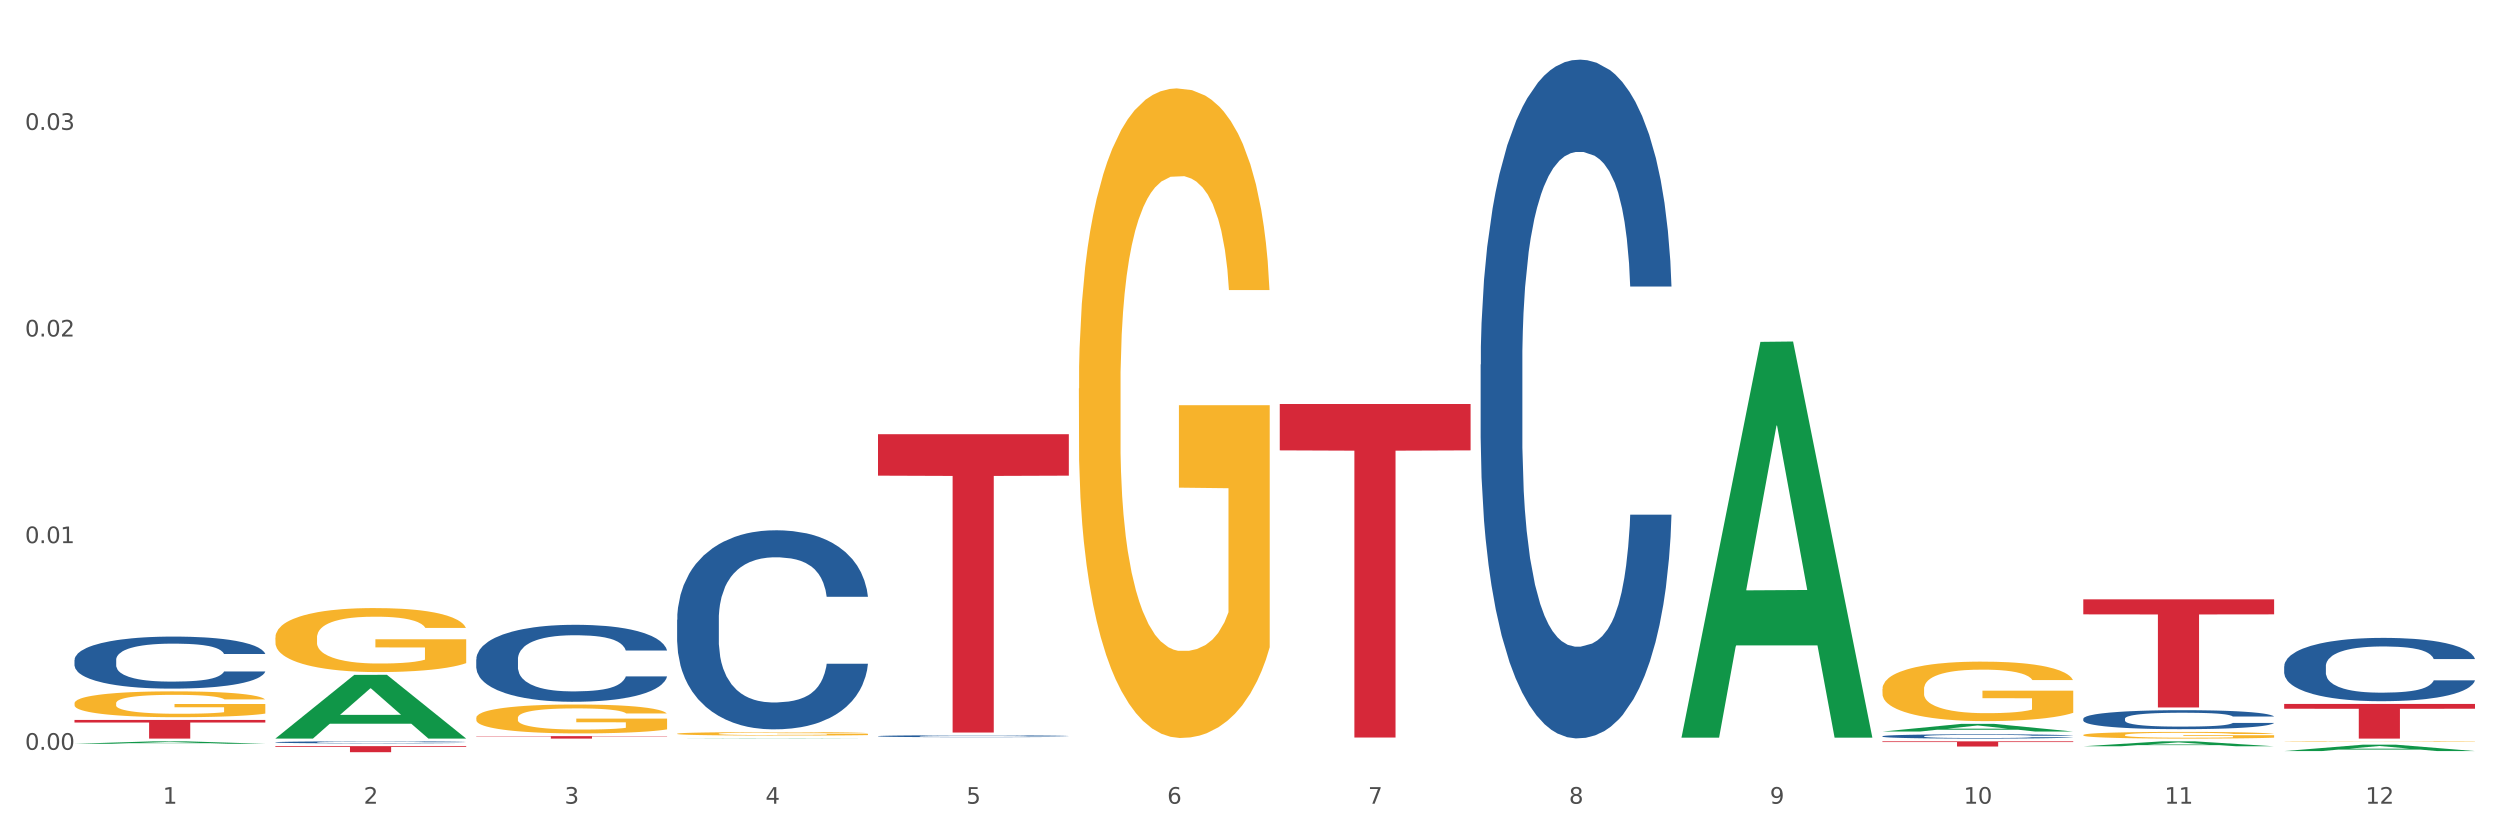 <?xml version="1.0" encoding="utf-8" standalone="no"?>
<!DOCTYPE svg PUBLIC "-//W3C//DTD SVG 1.1//EN"
  "http://www.w3.org/Graphics/SVG/1.1/DTD/svg11.dtd">
<svg xmlns:xlink="http://www.w3.org/1999/xlink" width="1080pt" height="360pt" viewBox="0 0 1080 360" xmlns="http://www.w3.org/2000/svg" version="1.1">
 <rect x="0" y="0" width="1080" height="360" fill="#333333" stroke="none"/>
 <defs>
  <style type="text/css">*{stroke-linejoin: round; stroke-linecap: butt}</style>
 </defs>
 <g id="figure_1">
  <g id="patch_1">
   <path d="M 0 360 
L 1080 360 
L 1080 0 
L 0 0 
z
" style="fill: #ffffff; stroke: #ffffff; stroke-linejoin: miter"/>
  </g>
  <g id="axes_1">
   <g id="matplotlib.axis_1">
    <g id="xtick_1">
     <g id="text_1">
      <!-- 1 -->
      <g style="fill: #4d4d4d" transform="translate(70.342 347.204) scale(0.096 -0.096)">
       <defs>
        <path id="DejaVuSans-31" d="M 794 531 
L 1825 531 
L 1825 4091 
L 703 3866 
L 703 4441 
L 1819 4666 
L 2450 4666 
L 2450 531 
L 3481 531 
L 3481 0 
L 794 0 
L 794 531 
z
" transform="scale(0.016)"/>
       </defs>
       <use xlink:href="#DejaVuSans-31"/>
      </g>
     </g>
    </g>
    <g id="xtick_2">
     <g id="text_2">
      <!-- 2 -->
      <g style="fill: #4d4d4d" transform="translate(157.122 347.204) scale(0.096 -0.096)">
       <defs>
        <path id="DejaVuSans-32" d="M 1228 531 
L 3431 531 
L 3431 0 
L 469 0 
L 469 531 
Q 828 903 1448 1529 
Q 2069 2156 2228 2338 
Q 2531 2678 2651 2914 
Q 2772 3150 2772 3378 
Q 2772 3750 2511 3984 
Q 2250 4219 1831 4219 
Q 1534 4219 1204 4116 
Q 875 4013 500 3803 
L 500 4441 
Q 881 4594 1212 4672 
Q 1544 4750 1819 4750 
Q 2544 4750 2975 4387 
Q 3406 4025 3406 3419 
Q 3406 3131 3298 2873 
Q 3191 2616 2906 2266 
Q 2828 2175 2409 1742 
Q 1991 1309 1228 531 
z
" transform="scale(0.016)"/>
       </defs>
       <use xlink:href="#DejaVuSans-32"/>
      </g>
     </g>
    </g>
    <g id="xtick_3">
     <g id="text_3">
      <!-- 3 -->
      <g style="fill: #4d4d4d" transform="translate(243.902 347.204) scale(0.096 -0.096)">
       <defs>
        <path id="DejaVuSans-33" d="M 2597 2516 
Q 3050 2419 3304 2112 
Q 3559 1806 3559 1356 
Q 3559 666 3084 287 
Q 2609 -91 1734 -91 
Q 1441 -91 1130 -33 
Q 819 25 488 141 
L 488 750 
Q 750 597 1062 519 
Q 1375 441 1716 441 
Q 2309 441 2620 675 
Q 2931 909 2931 1356 
Q 2931 1769 2642 2001 
Q 2353 2234 1838 2234 
L 1294 2234 
L 1294 2753 
L 1863 2753 
Q 2328 2753 2575 2939 
Q 2822 3125 2822 3475 
Q 2822 3834 2567 4026 
Q 2313 4219 1838 4219 
Q 1578 4219 1281 4162 
Q 984 4106 628 3988 
L 628 4550 
Q 988 4650 1302 4700 
Q 1616 4750 1894 4750 
Q 2613 4750 3031 4423 
Q 3450 4097 3450 3541 
Q 3450 3153 3228 2886 
Q 3006 2619 2597 2516 
z
" transform="scale(0.016)"/>
       </defs>
       <use xlink:href="#DejaVuSans-33"/>
      </g>
     </g>
    </g>
    <g id="xtick_4">
     <g id="text_4">
      <!-- 4 -->
      <g style="fill: #4d4d4d" transform="translate(330.683 347.204) scale(0.096 -0.096)">
       <defs>
        <path id="DejaVuSans-34" d="M 2419 4116 
L 825 1625 
L 2419 1625 
L 2419 4116 
z
M 2253 4666 
L 3047 4666 
L 3047 1625 
L 3713 1625 
L 3713 1100 
L 3047 1100 
L 3047 0 
L 2419 0 
L 2419 1100 
L 313 1100 
L 313 1709 
L 2253 4666 
z
" transform="scale(0.016)"/>
       </defs>
       <use xlink:href="#DejaVuSans-34"/>
      </g>
     </g>
    </g>
    <g id="xtick_5">
     <g id="text_5">
      <!-- 5 -->
      <g style="fill: #4d4d4d" transform="translate(417.463 347.204) scale(0.096 -0.096)">
       <defs>
        <path id="DejaVuSans-35" d="M 691 4666 
L 3169 4666 
L 3169 4134 
L 1269 4134 
L 1269 2991 
Q 1406 3038 1543 3061 
Q 1681 3084 1819 3084 
Q 2600 3084 3056 2656 
Q 3513 2228 3513 1497 
Q 3513 744 3044 326 
Q 2575 -91 1722 -91 
Q 1428 -91 1123 -41 
Q 819 9 494 109 
L 494 744 
Q 775 591 1075 516 
Q 1375 441 1709 441 
Q 2250 441 2565 725 
Q 2881 1009 2881 1497 
Q 2881 1984 2565 2268 
Q 2250 2553 1709 2553 
Q 1456 2553 1204 2497 
Q 953 2441 691 2322 
L 691 4666 
z
" transform="scale(0.016)"/>
       </defs>
       <use xlink:href="#DejaVuSans-35"/>
      </g>
     </g>
    </g>
    <g id="xtick_6">
     <g id="text_6">
      <!-- 6 -->
      <g style="fill: #4d4d4d" transform="translate(504.243 347.204) scale(0.096 -0.096)">
       <defs>
        <path id="DejaVuSans-36" d="M 2113 2584 
Q 1688 2584 1439 2293 
Q 1191 2003 1191 1497 
Q 1191 994 1439 701 
Q 1688 409 2113 409 
Q 2538 409 2786 701 
Q 3034 994 3034 1497 
Q 3034 2003 2786 2293 
Q 2538 2584 2113 2584 
z
M 3366 4563 
L 3366 3988 
Q 3128 4100 2886 4159 
Q 2644 4219 2406 4219 
Q 1781 4219 1451 3797 
Q 1122 3375 1075 2522 
Q 1259 2794 1537 2939 
Q 1816 3084 2150 3084 
Q 2853 3084 3261 2657 
Q 3669 2231 3669 1497 
Q 3669 778 3244 343 
Q 2819 -91 2113 -91 
Q 1303 -91 875 529 
Q 447 1150 447 2328 
Q 447 3434 972 4092 
Q 1497 4750 2381 4750 
Q 2619 4750 2861 4703 
Q 3103 4656 3366 4563 
z
" transform="scale(0.016)"/>
       </defs>
       <use xlink:href="#DejaVuSans-36"/>
      </g>
     </g>
    </g>
    <g id="xtick_7">
     <g id="text_7">
      <!-- 7 -->
      <g style="fill: #4d4d4d" transform="translate(591.024 347.204) scale(0.096 -0.096)">
       <defs>
        <path id="DejaVuSans-37" d="M 525 4666 
L 3525 4666 
L 3525 4397 
L 1831 0 
L 1172 0 
L 2766 4134 
L 525 4134 
L 525 4666 
z
" transform="scale(0.016)"/>
       </defs>
       <use xlink:href="#DejaVuSans-37"/>
      </g>
     </g>
    </g>
    <g id="xtick_8">
     <g id="text_8">
      <!-- 8 -->
      <g style="fill: #4d4d4d" transform="translate(677.804 347.204) scale(0.096 -0.096)">
       <defs>
        <path id="DejaVuSans-38" d="M 2034 2216 
Q 1584 2216 1326 1975 
Q 1069 1734 1069 1313 
Q 1069 891 1326 650 
Q 1584 409 2034 409 
Q 2484 409 2743 651 
Q 3003 894 3003 1313 
Q 3003 1734 2745 1975 
Q 2488 2216 2034 2216 
z
M 1403 2484 
Q 997 2584 770 2862 
Q 544 3141 544 3541 
Q 544 4100 942 4425 
Q 1341 4750 2034 4750 
Q 2731 4750 3128 4425 
Q 3525 4100 3525 3541 
Q 3525 3141 3298 2862 
Q 3072 2584 2669 2484 
Q 3125 2378 3379 2068 
Q 3634 1759 3634 1313 
Q 3634 634 3220 271 
Q 2806 -91 2034 -91 
Q 1263 -91 848 271 
Q 434 634 434 1313 
Q 434 1759 690 2068 
Q 947 2378 1403 2484 
z
M 1172 3481 
Q 1172 3119 1398 2916 
Q 1625 2713 2034 2713 
Q 2441 2713 2670 2916 
Q 2900 3119 2900 3481 
Q 2900 3844 2670 4047 
Q 2441 4250 2034 4250 
Q 1625 4250 1398 4047 
Q 1172 3844 1172 3481 
z
" transform="scale(0.016)"/>
       </defs>
       <use xlink:href="#DejaVuSans-38"/>
      </g>
     </g>
    </g>
    <g id="xtick_9">
     <g id="text_9">
      <!-- 9 -->
      <g style="fill: #4d4d4d" transform="translate(764.584 347.204) scale(0.096 -0.096)">
       <defs>
        <path id="DejaVuSans-39" d="M 703 97 
L 703 672 
Q 941 559 1184 500 
Q 1428 441 1663 441 
Q 2288 441 2617 861 
Q 2947 1281 2994 2138 
Q 2813 1869 2534 1725 
Q 2256 1581 1919 1581 
Q 1219 1581 811 2004 
Q 403 2428 403 3163 
Q 403 3881 828 4315 
Q 1253 4750 1959 4750 
Q 2769 4750 3195 4129 
Q 3622 3509 3622 2328 
Q 3622 1225 3098 567 
Q 2575 -91 1691 -91 
Q 1453 -91 1209 -44 
Q 966 3 703 97 
z
M 1959 2075 
Q 2384 2075 2632 2365 
Q 2881 2656 2881 3163 
Q 2881 3666 2632 3958 
Q 2384 4250 1959 4250 
Q 1534 4250 1286 3958 
Q 1038 3666 1038 3163 
Q 1038 2656 1286 2365 
Q 1534 2075 1959 2075 
z
" transform="scale(0.016)"/>
       </defs>
       <use xlink:href="#DejaVuSans-39"/>
      </g>
     </g>
    </g>
    <g id="xtick_10">
     <g id="text_10">
      <!-- 10 -->
      <g style="fill: #4d4d4d" transform="translate(848.311 347.204) scale(0.096 -0.096)">
       <defs>
        <path id="DejaVuSans-30" d="M 2034 4250 
Q 1547 4250 1301 3770 
Q 1056 3291 1056 2328 
Q 1056 1369 1301 889 
Q 1547 409 2034 409 
Q 2525 409 2770 889 
Q 3016 1369 3016 2328 
Q 3016 3291 2770 3770 
Q 2525 4250 2034 4250 
z
M 2034 4750 
Q 2819 4750 3233 4129 
Q 3647 3509 3647 2328 
Q 3647 1150 3233 529 
Q 2819 -91 2034 -91 
Q 1250 -91 836 529 
Q 422 1150 422 2328 
Q 422 3509 836 4129 
Q 1250 4750 2034 4750 
z
" transform="scale(0.016)"/>
       </defs>
       <use xlink:href="#DejaVuSans-31"/>
       <use xlink:href="#DejaVuSans-30" transform="translate(63.623 0)"/>
      </g>
     </g>
    </g>
    <g id="xtick_11">
     <g id="text_11">
      <!-- 11 -->
      <g style="fill: #4d4d4d" transform="translate(935.091 347.204) scale(0.096 -0.096)">
       <use xlink:href="#DejaVuSans-31"/>
       <use xlink:href="#DejaVuSans-31" transform="translate(63.623 0)"/>
      </g>
     </g>
    </g>
    <g id="xtick_12">
     <g id="text_12">
      <!-- 12 -->
      <g style="fill: #4d4d4d" transform="translate(1021.871 347.204) scale(0.096 -0.096)">
       <use xlink:href="#DejaVuSans-31"/>
       <use xlink:href="#DejaVuSans-32" transform="translate(63.623 0)"/>
      </g>
     </g>
    </g>
    <g id="xtick_13"/>
    <g id="xtick_14"/>
    <g id="xtick_15"/>
    <g id="xtick_16"/>
    <g id="xtick_17"/>
    <g id="xtick_18"/>
    <g id="xtick_19"/>
    <g id="xtick_20"/>
    <g id="xtick_21"/>
    <g id="xtick_22"/>
    <g id="xtick_23"/>
   </g>
   <g id="matplotlib.axis_2">
    <g id="ytick_1">
     <g id="text_13">
      <!-- 0.00 -->
      <g style="fill: #4d4d4d" transform="translate(10.8 323.903) scale(0.096 -0.096)">
       <defs>
        <path id="DejaVuSans-2e" d="M 684 794 
L 1344 794 
L 1344 0 
L 684 0 
L 684 794 
z
" transform="scale(0.016)"/>
       </defs>
       <use xlink:href="#DejaVuSans-30"/>
       <use xlink:href="#DejaVuSans-2e" transform="translate(63.623 0)"/>
       <use xlink:href="#DejaVuSans-30" transform="translate(95.41 0)"/>
       <use xlink:href="#DejaVuSans-30" transform="translate(159.033 0)"/>
      </g>
     </g>
    </g>
    <g id="ytick_2">
     <g id="text_14">
      <!-- 0.01 -->
      <g style="fill: #4d4d4d" transform="translate(10.8 234.638) scale(0.096 -0.096)">
       <use xlink:href="#DejaVuSans-30"/>
       <use xlink:href="#DejaVuSans-2e" transform="translate(63.623 0)"/>
       <use xlink:href="#DejaVuSans-30" transform="translate(95.41 0)"/>
       <use xlink:href="#DejaVuSans-31" transform="translate(159.033 0)"/>
      </g>
     </g>
    </g>
    <g id="ytick_3">
     <g id="text_15">
      <!-- 0.02 -->
      <g style="fill: #4d4d4d" transform="translate(10.8 145.374) scale(0.096 -0.096)">
       <use xlink:href="#DejaVuSans-30"/>
       <use xlink:href="#DejaVuSans-2e" transform="translate(63.623 0)"/>
       <use xlink:href="#DejaVuSans-30" transform="translate(95.41 0)"/>
       <use xlink:href="#DejaVuSans-32" transform="translate(159.033 0)"/>
      </g>
     </g>
    </g>
    <g id="ytick_4">
     <g id="text_16">
      <!-- 0.03 -->
      <g style="fill: #4d4d4d" transform="translate(10.8 56.109) scale(0.096 -0.096)">
       <use xlink:href="#DejaVuSans-30"/>
       <use xlink:href="#DejaVuSans-2e" transform="translate(63.623 0)"/>
       <use xlink:href="#DejaVuSans-30" transform="translate(95.41 0)"/>
       <use xlink:href="#DejaVuSans-33" transform="translate(159.033 0)"/>
      </g>
     </g>
    </g>
    <g id="ytick_5"/>
    <g id="ytick_6"/>
    <g id="ytick_7"/>
   </g>
   <g id="PolyCollection_1">
    <path d="M 32.175 321.313 
L 32.26 321.312 
L 66.256 320.256 
L 80.365 320.255 
L 114.616 321.315 
L 98.298 321.315 
L 90.904 321.068 
L 55.803 321.068 
L 55.548 321.072 
L 48.408 321.315 
L 32.175 321.315 
L 32.175 321.313 
L 60.222 320.921 
L 86.484 320.92 
L 73.481 320.481 
L 73.311 320.479 
L 73.141 320.482 
L 60.137 320.92 
L 60.222 320.921 
L 32.175 321.313 
z
" clip-path="url(#p448d745e08)" style="fill: #109648"/>
    <path d="M 899.978 258.912 
L 982.42 258.912 
L 982.42 265.403 
L 949.99 265.446 
L 949.99 305.615 
L 932.213 305.615 
L 932.213 265.446 
L 899.978 265.403 
L 899.978 258.956 
L 899.978 258.912 
z
" clip-path="url(#p448d745e08)" style="fill: #d62839"/>
    <path d="M 32.175 311.019 
L 114.616 311.019 
L 114.616 312.139 
L 82.187 312.146 
L 82.187 319.077 
L 64.409 319.077 
L 64.409 312.146 
L 32.175 312.139 
L 32.175 311.027 
L 32.175 311.019 
z
" clip-path="url(#p448d745e08)" style="fill: #d62839"/>
    <path d="M 813.198 320.255 
L 895.639 320.255 
L 895.639 320.57 
L 863.21 320.572 
L 863.21 322.517 
L 845.432 322.517 
L 845.432 320.572 
L 813.198 320.57 
L 813.198 320.258 
L 813.198 320.255 
z
" clip-path="url(#p448d745e08)" style="fill: #d62839"/>
    <path d="M 552.857 174.534 
L 635.298 174.534 
L 635.298 194.557 
L 602.869 194.692 
L 602.869 318.614 
L 585.091 318.614 
L 585.091 194.692 
L 552.857 194.557 
L 552.857 174.67 
L 552.857 174.534 
z
" clip-path="url(#p448d745e08)" style="fill: #d62839"/>
    <path d="M 379.296 187.575 
L 461.738 187.575 
L 461.738 205.484 
L 429.308 205.605 
L 429.308 316.445 
L 411.531 316.445 
L 411.531 205.605 
L 379.296 205.484 
L 379.296 187.696 
L 379.296 187.575 
z
" clip-path="url(#p448d745e08)" style="fill: #d62839"/>
    <path d="M 205.736 318.018 
L 288.177 318.018 
L 288.177 318.165 
L 255.747 318.166 
L 255.747 319.077 
L 237.97 319.077 
L 237.97 318.166 
L 205.736 318.165 
L 205.736 318.019 
L 205.736 318.018 
z
" clip-path="url(#p448d745e08)" style="fill: #d62839"/>
    <path d="M 118.955 322.32 
L 201.397 322.32 
L 201.397 322.686 
L 168.967 322.688 
L 168.967 324.95 
L 151.189 324.95 
L 151.189 322.688 
L 118.955 322.686 
L 118.955 322.323 
L 118.955 322.32 
z
" clip-path="url(#p448d745e08)" style="fill: #d62839"/>
    <path d="M 32.175 285.106 
L 32.272 285.085 
L 32.272 284.51 
L 32.565 283.73 
L 33.637 282.293 
L 35.001 281.204 
L 37.34 279.931 
L 38.607 279.397 
L 40.263 278.801 
L 43.674 277.836 
L 47.572 277.015 
L 50.3 276.563 
L 52.347 276.276 
L 56.927 275.762 
L 59.558 275.536 
L 62.287 275.351 
L 64.625 275.228 
L 68.523 275.085 
L 71.642 275.023 
L 75.247 275.002 
L 78.268 275.023 
L 82.263 275.105 
L 88.11 275.351 
L 90.352 275.495 
L 93.373 275.742 
L 96.491 276.07 
L 99.025 276.399 
L 101.948 276.871 
L 104.969 277.487 
L 107.892 278.268 
L 109.939 278.986 
L 111.595 279.746 
L 113.057 280.67 
L 114.129 281.677 
L 114.616 282.518 
L 96.783 282.518 
L 96.296 281.759 
L 95.322 280.937 
L 94.347 280.383 
L 93.275 279.931 
L 91.619 279.418 
L 90.157 279.089 
L 87.721 278.699 
L 85.479 278.452 
L 83.628 278.309 
L 81.386 278.185 
L 76.611 278.062 
L 73.201 278.062 
L 71.057 278.103 
L 68.426 278.206 
L 66.184 278.35 
L 63.553 278.596 
L 61.507 278.863 
L 59.461 279.212 
L 58.291 279.459 
L 56.537 279.91 
L 55.368 280.28 
L 53.809 280.917 
L 52.932 281.368 
L 51.372 282.539 
L 50.69 283.402 
L 50.398 283.997 
L 50.203 284.654 
L 50.203 287.858 
L 50.788 289.295 
L 51.275 289.911 
L 52.054 290.61 
L 53.516 291.513 
L 55.66 292.396 
L 57.901 293.033 
L 59.753 293.423 
L 61.507 293.71 
L 63.261 293.936 
L 65.405 294.142 
L 67.159 294.265 
L 69.79 294.388 
L 72.908 294.45 
L 75.345 294.45 
L 80.314 294.347 
L 82.556 294.244 
L 84.7 294.101 
L 87.038 293.875 
L 88.89 293.628 
L 89.962 293.444 
L 91.716 293.053 
L 93.08 292.643 
L 94.25 292.17 
L 95.029 291.76 
L 95.906 291.144 
L 96.588 290.445 
L 96.783 290.076 
L 114.616 290.076 
L 114.227 290.815 
L 113.544 291.534 
L 112.18 292.499 
L 111.108 293.053 
L 109.452 293.731 
L 107.697 294.306 
L 105.261 294.943 
L 103.02 295.415 
L 100.681 295.826 
L 98.148 296.195 
L 93.567 296.709 
L 91.911 296.852 
L 88.403 297.099 
L 85.674 297.243 
L 81.679 297.386 
L 77.586 297.469 
L 73.298 297.489 
L 69.498 297.448 
L 65.307 297.325 
L 62.676 297.202 
L 59.753 297.017 
L 56.342 296.729 
L 53.126 296.38 
L 50.105 295.969 
L 47.279 295.497 
L 44.648 294.963 
L 41.238 294.08 
L 38.704 293.218 
L 36.853 292.417 
L 35.586 291.739 
L 34.319 290.877 
L 33.637 290.281 
L 32.565 288.844 
L 32.175 287.509 
L 32.175 285.106 
z
" clip-path="url(#p448d745e08)" style="fill: #255c99"/>
    <path d="M 32.175 303.831 
L 32.272 303.82 
L 32.272 303.453 
L 32.467 303.137 
L 33.44 302.371 
L 34.9 301.739 
L 35.971 301.402 
L 37.042 301.126 
L 38.307 300.851 
L 39.864 300.565 
L 42.687 300.147 
L 44.439 299.932 
L 46.58 299.708 
L 50.474 299.381 
L 53.296 299.198 
L 56.216 299.045 
L 60.986 298.861 
L 64.1 298.779 
L 67.41 298.718 
L 71.4 298.677 
L 74.418 298.667 
L 81.036 298.698 
L 86.682 298.79 
L 89.407 298.861 
L 92.911 298.983 
L 94.76 299.065 
L 97.778 299.228 
L 100.892 299.443 
L 103.034 299.626 
L 106.246 299.973 
L 108.679 300.32 
L 110.918 300.749 
L 112.086 301.045 
L 112.962 301.32 
L 113.74 301.637 
L 114.519 302.137 
L 96.999 302.137 
L 96.318 301.779 
L 95.247 301.443 
L 93.69 301.116 
L 92.327 300.912 
L 89.991 300.657 
L 87.85 300.494 
L 85.611 300.371 
L 82.886 300.269 
L 80.744 300.218 
L 77.727 300.177 
L 71.79 300.188 
L 67.799 300.269 
L 65.074 300.371 
L 63.322 300.463 
L 61.764 300.565 
L 60.012 300.708 
L 57.968 300.922 
L 56.508 301.116 
L 55.048 301.361 
L 53.88 301.606 
L 52.81 301.892 
L 51.934 302.198 
L 51.252 302.514 
L 50.668 302.902 
L 50.182 303.545 
L 50.182 304.943 
L 50.376 305.259 
L 50.863 305.678 
L 51.447 305.994 
L 52.42 306.371 
L 53.296 306.627 
L 54.951 306.994 
L 56.8 307.3 
L 58.26 307.494 
L 59.72 307.657 
L 62.251 307.882 
L 65.074 308.065 
L 67.507 308.178 
L 70.816 308.28 
L 73.055 308.321 
L 75.002 308.341 
L 79.771 308.341 
L 83.178 308.31 
L 86.974 308.239 
L 89.894 308.147 
L 92.327 308.035 
L 95.052 307.851 
L 96.804 307.678 
L 96.804 305.545 
L 75.391 305.535 
L 75.391 304.116 
L 114.616 304.116 
L 114.616 308.28 
L 112.962 308.494 
L 111.112 308.688 
L 109.166 308.861 
L 106.246 309.076 
L 102.742 309.28 
L 99.627 309.423 
L 96.318 309.545 
L 92.424 309.657 
L 87.363 309.759 
L 84.248 309.8 
L 80.355 309.831 
L 75.78 309.841 
L 71.79 309.821 
L 67.896 309.77 
L 63.808 309.678 
L 59.818 309.545 
L 56.8 309.412 
L 53.783 309.249 
L 50.571 309.035 
L 48.04 308.831 
L 46.094 308.647 
L 43.952 308.412 
L 41.616 308.106 
L 39.864 307.831 
L 38.307 307.545 
L 36.652 307.178 
L 35.484 306.861 
L 34.316 306.463 
L 33.635 306.167 
L 32.856 305.708 
L 32.272 305.065 
L 32.175 303.831 
z
" clip-path="url(#p448d745e08)" style="fill: #f7b32b"/>
    <path d="M 118.955 320.654 
L 119.053 320.653 
L 119.053 320.63 
L 119.345 320.6 
L 120.417 320.543 
L 121.781 320.5 
L 124.12 320.45 
L 125.387 320.429 
L 127.044 320.405 
L 130.454 320.367 
L 134.352 320.335 
L 137.081 320.317 
L 139.127 320.306 
L 143.707 320.285 
L 146.338 320.277 
L 149.067 320.269 
L 151.406 320.264 
L 155.304 320.259 
L 158.422 320.256 
L 162.028 320.255 
L 165.048 320.256 
L 169.044 320.259 
L 174.891 320.269 
L 177.132 320.275 
L 180.153 320.285 
L 183.271 320.298 
L 185.805 320.311 
L 188.728 320.329 
L 191.749 320.353 
L 194.673 320.384 
L 196.719 320.413 
L 198.376 320.443 
L 199.837 320.479 
L 200.909 320.519 
L 201.397 320.552 
L 183.564 320.552 
L 183.076 320.522 
L 182.102 320.49 
L 181.127 320.468 
L 180.055 320.45 
L 178.399 320.43 
L 176.937 320.417 
L 174.501 320.401 
L 172.26 320.392 
L 170.408 320.386 
L 168.167 320.381 
L 163.392 320.376 
L 159.981 320.376 
L 157.837 320.378 
L 155.206 320.382 
L 152.965 320.387 
L 150.334 320.397 
L 148.287 320.408 
L 146.241 320.421 
L 145.071 320.431 
L 143.317 320.449 
L 142.148 320.464 
L 140.589 320.489 
L 139.712 320.507 
L 138.153 320.553 
L 137.471 320.587 
L 137.178 320.61 
L 136.983 320.636 
L 136.983 320.762 
L 137.568 320.819 
L 138.055 320.843 
L 138.835 320.871 
L 140.297 320.907 
L 142.44 320.941 
L 144.682 320.967 
L 146.533 320.982 
L 148.287 320.993 
L 150.041 321.002 
L 152.185 321.01 
L 153.939 321.015 
L 156.57 321.02 
L 159.689 321.022 
L 162.125 321.022 
L 167.095 321.018 
L 169.336 321.014 
L 171.48 321.009 
L 173.819 321 
L 175.67 320.99 
L 176.742 320.983 
L 178.496 320.967 
L 179.861 320.951 
L 181.03 320.933 
L 181.81 320.916 
L 182.687 320.892 
L 183.369 320.865 
L 183.564 320.85 
L 201.397 320.85 
L 201.007 320.879 
L 200.325 320.907 
L 198.96 320.946 
L 197.889 320.967 
L 196.232 320.994 
L 194.478 321.017 
L 192.042 321.042 
L 189.8 321.061 
L 187.462 321.077 
L 184.928 321.091 
L 180.348 321.112 
L 178.691 321.117 
L 175.183 321.127 
L 172.454 321.133 
L 168.459 321.138 
L 164.366 321.142 
L 160.079 321.142 
L 156.278 321.141 
L 152.088 321.136 
L 149.457 321.131 
L 146.533 321.124 
L 143.123 321.112 
L 139.907 321.099 
L 136.886 321.082 
L 134.06 321.064 
L 131.429 321.043 
L 128.018 321.008 
L 125.484 320.974 
L 123.633 320.942 
L 122.366 320.916 
L 121.099 320.882 
L 120.417 320.858 
L 119.345 320.801 
L 118.955 320.749 
L 118.955 320.654 
z
" clip-path="url(#p448d745e08)" style="fill: #255c99"/>
    <path d="M 205.736 284.854 
L 205.833 284.824 
L 205.833 283.973 
L 206.125 282.819 
L 207.197 280.693 
L 208.562 279.084 
L 210.9 277.201 
L 212.167 276.411 
L 213.824 275.53 
L 217.235 274.103 
L 221.133 272.888 
L 223.861 272.22 
L 225.907 271.794 
L 230.488 271.035 
L 233.119 270.701 
L 235.847 270.428 
L 238.186 270.246 
L 242.084 270.033 
L 245.202 269.942 
L 248.808 269.911 
L 251.829 269.942 
L 255.824 270.063 
L 261.671 270.428 
L 263.912 270.64 
L 266.933 271.005 
L 270.052 271.491 
L 272.585 271.977 
L 275.509 272.675 
L 278.53 273.586 
L 281.453 274.74 
L 283.499 275.803 
L 285.156 276.927 
L 286.618 278.294 
L 287.69 279.782 
L 288.177 281.027 
L 270.344 281.027 
L 269.857 279.904 
L 268.882 278.689 
L 267.908 277.869 
L 266.836 277.201 
L 265.179 276.441 
L 263.717 275.955 
L 261.281 275.378 
L 259.04 275.014 
L 257.188 274.801 
L 254.947 274.619 
L 250.172 274.437 
L 246.761 274.437 
L 244.618 274.497 
L 241.986 274.649 
L 239.745 274.862 
L 237.114 275.226 
L 235.068 275.621 
L 233.021 276.138 
L 231.852 276.502 
L 230.098 277.17 
L 228.928 277.717 
L 227.369 278.658 
L 226.492 279.327 
L 224.933 281.058 
L 224.251 282.333 
L 223.959 283.214 
L 223.764 284.186 
L 223.764 288.924 
L 224.348 291.05 
L 224.836 291.961 
L 225.615 292.994 
L 227.077 294.33 
L 229.221 295.636 
L 231.462 296.577 
L 233.314 297.155 
L 235.068 297.58 
L 236.822 297.914 
L 238.966 298.218 
L 240.72 298.4 
L 243.351 298.582 
L 246.469 298.673 
L 248.905 298.673 
L 253.875 298.521 
L 256.116 298.369 
L 258.26 298.157 
L 260.599 297.823 
L 262.451 297.458 
L 263.523 297.185 
L 265.277 296.608 
L 266.641 296 
L 267.81 295.302 
L 268.59 294.694 
L 269.467 293.783 
L 270.149 292.751 
L 270.344 292.204 
L 288.177 292.204 
L 287.787 293.297 
L 287.105 294.36 
L 285.741 295.788 
L 284.669 296.608 
L 283.012 297.61 
L 281.258 298.46 
L 278.822 299.402 
L 276.581 300.101 
L 274.242 300.708 
L 271.708 301.255 
L 267.128 302.014 
L 265.472 302.227 
L 261.963 302.591 
L 259.235 302.804 
L 255.239 303.016 
L 251.147 303.138 
L 246.859 303.168 
L 243.058 303.107 
L 238.868 302.925 
L 236.237 302.743 
L 233.314 302.47 
L 229.903 302.044 
L 226.687 301.528 
L 223.666 300.921 
L 220.84 300.222 
L 218.209 299.432 
L 214.798 298.126 
L 212.265 296.851 
L 210.413 295.666 
L 209.146 294.664 
L 207.88 293.388 
L 207.197 292.508 
L 206.125 290.382 
L 205.736 288.408 
L 205.736 284.854 
z
" clip-path="url(#p448d745e08)" style="fill: #255c99"/>
    <path d="M 986.759 287.856 
L 986.856 287.831 
L 986.856 287.131 
L 987.148 286.182 
L 988.22 284.433 
L 989.585 283.108 
L 991.923 281.559 
L 993.19 280.91 
L 994.847 280.185 
L 998.258 279.011 
L 1002.156 278.012 
L 1004.884 277.462 
L 1006.93 277.112 
L 1011.511 276.488 
L 1014.142 276.213 
L 1016.87 275.988 
L 1019.209 275.838 
L 1023.107 275.663 
L 1026.225 275.588 
L 1029.831 275.563 
L 1032.852 275.588 
L 1036.847 275.688 
L 1042.694 275.988 
L 1044.935 276.163 
L 1047.956 276.463 
L 1051.075 276.862 
L 1053.608 277.262 
L 1056.532 277.837 
L 1059.553 278.586 
L 1062.476 279.536 
L 1064.522 280.41 
L 1066.179 281.335 
L 1067.641 282.459 
L 1068.713 283.683 
L 1069.2 284.707 
L 1051.367 284.707 
L 1050.88 283.783 
L 1049.905 282.784 
L 1048.931 282.109 
L 1047.859 281.559 
L 1046.202 280.935 
L 1044.74 280.535 
L 1042.304 280.06 
L 1040.063 279.761 
L 1038.211 279.586 
L 1035.97 279.436 
L 1031.195 279.286 
L 1027.784 279.286 
L 1025.641 279.336 
L 1023.009 279.461 
L 1020.768 279.636 
L 1018.137 279.935 
L 1016.091 280.26 
L 1014.044 280.685 
L 1012.875 280.985 
L 1011.121 281.534 
L 1009.951 281.984 
L 1008.392 282.759 
L 1007.515 283.308 
L 1005.956 284.732 
L 1005.274 285.782 
L 1004.982 286.506 
L 1004.787 287.306 
L 1004.787 291.203 
L 1005.371 292.952 
L 1005.859 293.702 
L 1006.638 294.551 
L 1008.1 295.651 
L 1010.244 296.725 
L 1012.485 297.5 
L 1014.337 297.974 
L 1016.091 298.324 
L 1017.845 298.599 
L 1019.989 298.849 
L 1021.743 298.999 
L 1024.374 299.149 
L 1027.492 299.224 
L 1029.928 299.224 
L 1034.898 299.099 
L 1037.139 298.974 
L 1039.283 298.799 
L 1041.622 298.524 
L 1043.474 298.224 
L 1044.546 297.999 
L 1046.3 297.525 
L 1047.664 297.025 
L 1048.833 296.45 
L 1049.613 295.951 
L 1050.49 295.201 
L 1051.172 294.352 
L 1051.367 293.902 
L 1069.2 293.902 
L 1068.81 294.801 
L 1068.128 295.676 
L 1066.764 296.85 
L 1065.692 297.525 
L 1064.035 298.349 
L 1062.281 299.049 
L 1059.845 299.823 
L 1057.604 300.398 
L 1055.265 300.897 
L 1052.731 301.347 
L 1048.151 301.972 
L 1046.495 302.147 
L 1042.986 302.447 
L 1040.258 302.621 
L 1036.262 302.796 
L 1032.17 302.896 
L 1027.882 302.921 
L 1024.081 302.871 
L 1019.891 302.721 
L 1017.26 302.571 
L 1014.337 302.347 
L 1010.926 301.997 
L 1007.71 301.572 
L 1004.689 301.072 
L 1001.863 300.498 
L 999.232 299.848 
L 995.821 298.774 
L 993.288 297.724 
L 991.436 296.75 
L 990.169 295.926 
L 988.903 294.876 
L 988.22 294.152 
L 987.148 292.403 
L 986.759 290.779 
L 986.759 287.856 
z
" clip-path="url(#p448d745e08)" style="fill: #255c99"/>
    <path d="M 899.978 310.482 
L 900.076 310.474 
L 900.076 310.264 
L 900.368 309.979 
L 901.44 309.455 
L 902.804 309.057 
L 905.143 308.592 
L 906.41 308.397 
L 908.067 308.18 
L 911.477 307.828 
L 915.375 307.528 
L 918.104 307.363 
L 920.15 307.258 
L 924.73 307.07 
L 927.361 306.988 
L 930.09 306.92 
L 932.429 306.875 
L 936.327 306.823 
L 939.445 306.8 
L 943.051 306.793 
L 946.071 306.8 
L 950.067 306.83 
L 955.914 306.92 
L 958.155 306.973 
L 961.176 307.063 
L 964.294 307.183 
L 966.828 307.303 
L 969.751 307.475 
L 972.772 307.7 
L 975.696 307.985 
L 977.742 308.248 
L 979.399 308.525 
L 980.86 308.862 
L 981.932 309.23 
L 982.42 309.537 
L 964.587 309.537 
L 964.099 309.26 
L 963.125 308.96 
L 962.15 308.757 
L 961.078 308.592 
L 959.422 308.405 
L 957.96 308.285 
L 955.524 308.143 
L 953.283 308.053 
L 951.431 308 
L 949.19 307.955 
L 944.415 307.91 
L 941.004 307.91 
L 938.86 307.925 
L 936.229 307.963 
L 933.988 308.015 
L 931.357 308.105 
L 929.31 308.203 
L 927.264 308.33 
L 926.095 308.42 
L 924.34 308.585 
L 923.171 308.72 
L 921.612 308.952 
L 920.735 309.117 
L 919.176 309.545 
L 918.494 309.859 
L 918.201 310.077 
L 918.006 310.317 
L 918.006 311.486 
L 918.591 312.011 
L 919.078 312.236 
L 919.858 312.491 
L 921.32 312.821 
L 923.463 313.143 
L 925.705 313.376 
L 927.556 313.518 
L 929.31 313.623 
L 931.064 313.706 
L 933.208 313.781 
L 934.962 313.826 
L 937.593 313.871 
L 940.712 313.893 
L 943.148 313.893 
L 948.118 313.856 
L 950.359 313.818 
L 952.503 313.766 
L 954.842 313.683 
L 956.693 313.593 
L 957.765 313.526 
L 959.519 313.383 
L 960.884 313.233 
L 962.053 313.061 
L 962.833 312.911 
L 963.71 312.686 
L 964.392 312.431 
L 964.587 312.296 
L 982.42 312.296 
L 982.03 312.566 
L 981.348 312.828 
L 979.983 313.181 
L 978.912 313.383 
L 977.255 313.631 
L 975.501 313.841 
L 973.065 314.073 
L 970.823 314.245 
L 968.485 314.395 
L 965.951 314.53 
L 961.371 314.718 
L 959.714 314.77 
L 956.206 314.86 
L 953.477 314.913 
L 949.482 314.965 
L 945.389 314.995 
L 941.102 315.003 
L 937.301 314.988 
L 933.111 314.943 
L 930.48 314.898 
L 927.556 314.83 
L 924.146 314.725 
L 920.93 314.598 
L 917.909 314.448 
L 915.083 314.275 
L 912.452 314.081 
L 909.041 313.758 
L 906.507 313.443 
L 904.656 313.151 
L 903.389 312.903 
L 902.122 312.589 
L 901.44 312.371 
L 900.368 311.846 
L 899.978 311.359 
L 899.978 310.482 
z
" clip-path="url(#p448d745e08)" style="fill: #255c99"/>
    <path d="M 813.198 318.05 
L 813.295 318.048 
L 813.295 318.001 
L 813.588 317.936 
L 814.66 317.817 
L 816.024 317.726 
L 818.363 317.621 
L 819.63 317.576 
L 821.286 317.527 
L 824.697 317.447 
L 828.595 317.379 
L 831.323 317.341 
L 833.37 317.317 
L 837.95 317.275 
L 840.581 317.256 
L 843.31 317.241 
L 845.648 317.23 
L 849.546 317.218 
L 852.665 317.213 
L 856.27 317.212 
L 859.291 317.213 
L 863.286 317.22 
L 869.133 317.241 
L 871.375 317.253 
L 874.396 317.273 
L 877.514 317.3 
L 880.048 317.327 
L 882.971 317.367 
L 885.992 317.418 
L 888.915 317.483 
L 890.962 317.542 
L 892.618 317.605 
L 894.08 317.682 
L 895.152 317.765 
L 895.639 317.835 
L 877.806 317.835 
L 877.319 317.772 
L 876.345 317.704 
L 875.37 317.658 
L 874.298 317.621 
L 872.642 317.578 
L 871.18 317.551 
L 868.744 317.518 
L 866.502 317.498 
L 864.651 317.486 
L 862.409 317.476 
L 857.634 317.466 
L 854.224 317.466 
L 852.08 317.469 
L 849.449 317.477 
L 847.207 317.489 
L 844.576 317.51 
L 842.53 317.532 
L 840.484 317.561 
L 839.314 317.581 
L 837.56 317.619 
L 836.391 317.65 
L 834.832 317.702 
L 833.955 317.74 
L 832.395 317.837 
L 831.713 317.909 
L 831.421 317.958 
L 831.226 318.012 
L 831.226 318.278 
L 831.811 318.398 
L 832.298 318.449 
L 833.077 318.507 
L 834.539 318.582 
L 836.683 318.655 
L 838.924 318.708 
L 840.776 318.74 
L 842.53 318.764 
L 844.284 318.783 
L 846.428 318.8 
L 848.182 318.81 
L 850.813 318.82 
L 853.931 318.825 
L 856.368 318.825 
L 861.338 318.817 
L 863.579 318.808 
L 865.723 318.796 
L 868.061 318.778 
L 869.913 318.757 
L 870.985 318.742 
L 872.739 318.709 
L 874.103 318.675 
L 875.273 318.636 
L 876.052 318.602 
L 876.929 318.551 
L 877.611 318.493 
L 877.806 318.462 
L 895.639 318.462 
L 895.25 318.524 
L 894.567 318.583 
L 893.203 318.663 
L 892.131 318.709 
L 890.475 318.766 
L 888.72 318.813 
L 886.284 318.866 
L 884.043 318.905 
L 881.704 318.939 
L 879.171 318.97 
L 874.59 319.013 
L 872.934 319.025 
L 869.426 319.045 
L 866.697 319.057 
L 862.702 319.069 
L 858.609 319.076 
L 854.321 319.077 
L 850.521 319.074 
L 846.33 319.064 
L 843.699 319.054 
L 840.776 319.038 
L 837.365 319.014 
L 834.149 318.985 
L 831.129 318.951 
L 828.303 318.912 
L 825.671 318.868 
L 822.261 318.795 
L 819.727 318.723 
L 817.876 318.657 
L 816.609 318.6 
L 815.342 318.529 
L 814.66 318.479 
L 813.588 318.36 
L 813.198 318.249 
L 813.198 318.05 
z
" clip-path="url(#p448d745e08)" style="fill: #255c99"/>
    <path d="M 639.637 157.516 
L 639.735 157.248 
L 639.735 149.75 
L 640.027 139.573 
L 641.099 120.827 
L 642.463 106.634 
L 644.802 90.031 
L 646.069 83.068 
L 647.726 75.302 
L 651.136 62.716 
L 655.034 52.004 
L 657.763 46.112 
L 659.809 42.363 
L 664.389 35.668 
L 667.02 32.722 
L 669.749 30.312 
L 672.088 28.705 
L 675.986 26.831 
L 679.104 26.027 
L 682.71 25.759 
L 685.73 26.027 
L 689.726 27.098 
L 695.573 30.312 
L 697.814 32.187 
L 700.835 35.4 
L 703.953 39.685 
L 706.487 43.97 
L 709.41 50.129 
L 712.431 58.163 
L 715.355 68.339 
L 717.401 77.712 
L 719.058 87.621 
L 720.519 99.672 
L 721.591 112.794 
L 722.079 123.773 
L 704.246 123.773 
L 703.758 113.865 
L 702.784 103.153 
L 701.809 95.922 
L 700.737 90.031 
L 699.081 83.336 
L 697.619 79.051 
L 695.183 73.963 
L 692.942 70.749 
L 691.09 68.875 
L 688.849 67.268 
L 684.074 65.661 
L 680.663 65.661 
L 678.519 66.197 
L 675.888 67.536 
L 673.647 69.41 
L 671.016 72.624 
L 668.969 76.105 
L 666.923 80.658 
L 665.754 83.871 
L 663.999 89.763 
L 662.83 94.583 
L 661.271 102.885 
L 660.394 108.777 
L 658.835 124.041 
L 658.153 135.289 
L 657.86 143.055 
L 657.665 151.624 
L 657.665 193.401 
L 658.25 212.146 
L 658.737 220.18 
L 659.517 229.285 
L 660.979 241.068 
L 663.122 252.584 
L 665.364 260.885 
L 667.215 265.974 
L 668.969 269.723 
L 670.723 272.668 
L 672.867 275.346 
L 674.621 276.953 
L 677.252 278.56 
L 680.371 279.363 
L 682.807 279.363 
L 687.777 278.024 
L 690.018 276.685 
L 692.162 274.811 
L 694.501 271.865 
L 696.352 268.652 
L 697.424 266.241 
L 699.178 261.153 
L 700.543 255.797 
L 701.712 249.638 
L 702.492 244.282 
L 703.369 236.248 
L 704.051 227.143 
L 704.246 222.323 
L 722.079 222.323 
L 721.689 231.963 
L 721.007 241.336 
L 719.642 253.923 
L 718.571 261.153 
L 716.914 269.99 
L 715.16 277.489 
L 712.724 285.791 
L 710.482 291.95 
L 708.144 297.306 
L 705.61 302.126 
L 701.03 308.821 
L 699.373 310.696 
L 695.865 313.909 
L 693.136 315.784 
L 689.141 317.658 
L 685.048 318.73 
L 680.761 318.997 
L 676.96 318.462 
L 672.77 316.855 
L 670.139 315.248 
L 667.215 312.838 
L 663.805 309.089 
L 660.589 304.536 
L 657.568 299.18 
L 654.742 293.021 
L 652.111 286.058 
L 648.7 274.543 
L 646.166 263.296 
L 644.315 252.851 
L 643.048 244.014 
L 641.781 232.767 
L 641.099 225.001 
L 640.027 206.255 
L 639.637 188.848 
L 639.637 157.516 
z
" clip-path="url(#p448d745e08)" style="fill: #255c99"/>
    <path d="M 986.759 304.099 
L 1069.2 304.099 
L 1069.2 306.181 
L 1036.77 306.195 
L 1036.77 319.077 
L 1018.993 319.077 
L 1018.993 306.195 
L 986.759 306.181 
L 986.759 304.113 
L 986.759 304.099 
z
" clip-path="url(#p448d745e08)" style="fill: #d62839"/>
    <path d="M 379.296 318.007 
L 379.394 318.006 
L 379.394 317.984 
L 379.686 317.954 
L 380.758 317.9 
L 382.122 317.859 
L 384.461 317.81 
L 385.728 317.79 
L 387.385 317.767 
L 390.795 317.731 
L 394.693 317.7 
L 397.422 317.683 
L 399.468 317.672 
L 404.048 317.652 
L 406.679 317.644 
L 409.408 317.637 
L 411.747 317.632 
L 415.645 317.626 
L 418.763 317.624 
L 422.369 317.623 
L 425.389 317.624 
L 429.385 317.627 
L 435.232 317.637 
L 437.473 317.642 
L 440.494 317.651 
L 443.612 317.664 
L 446.146 317.676 
L 449.069 317.694 
L 452.09 317.718 
L 455.014 317.747 
L 457.06 317.774 
L 458.717 317.803 
L 460.178 317.838 
L 461.25 317.877 
L 461.738 317.908 
L 443.905 317.908 
L 443.417 317.88 
L 442.443 317.848 
L 441.468 317.827 
L 440.396 317.81 
L 438.74 317.791 
L 437.278 317.778 
L 434.842 317.764 
L 432.601 317.754 
L 430.749 317.749 
L 428.508 317.744 
L 423.733 317.739 
L 420.322 317.739 
L 418.178 317.741 
L 415.547 317.745 
L 413.306 317.75 
L 410.675 317.76 
L 408.628 317.77 
L 406.582 317.783 
L 405.413 317.792 
L 403.658 317.81 
L 402.489 317.824 
L 400.93 317.848 
L 400.053 317.865 
L 398.494 317.909 
L 397.812 317.942 
L 397.519 317.965 
L 397.324 317.99 
L 397.324 318.111 
L 397.909 318.166 
L 398.396 318.189 
L 399.176 318.215 
L 400.638 318.25 
L 402.781 318.283 
L 405.023 318.307 
L 406.874 318.322 
L 408.628 318.333 
L 410.382 318.342 
L 412.526 318.35 
L 414.28 318.354 
L 416.911 318.359 
L 420.03 318.361 
L 422.466 318.361 
L 427.436 318.357 
L 429.677 318.353 
L 431.821 318.348 
L 434.16 318.339 
L 436.011 318.33 
L 437.083 318.323 
L 438.837 318.308 
L 440.202 318.293 
L 441.371 318.275 
L 442.151 318.259 
L 443.028 318.236 
L 443.71 318.209 
L 443.905 318.195 
L 461.738 318.195 
L 461.348 318.223 
L 460.666 318.251 
L 459.301 318.287 
L 458.23 318.308 
L 456.573 318.334 
L 454.819 318.356 
L 452.383 318.38 
L 450.141 318.398 
L 447.803 318.413 
L 445.269 318.427 
L 440.689 318.447 
L 439.032 318.452 
L 435.524 318.462 
L 432.795 318.467 
L 428.8 318.473 
L 424.707 318.476 
L 420.42 318.477 
L 416.619 318.475 
L 412.429 318.47 
L 409.798 318.466 
L 406.874 318.459 
L 403.464 318.448 
L 400.248 318.434 
L 397.227 318.419 
L 394.401 318.401 
L 391.77 318.381 
L 388.359 318.347 
L 385.825 318.314 
L 383.974 318.284 
L 382.707 318.258 
L 381.44 318.226 
L 380.758 318.203 
L 379.686 318.148 
L 379.296 318.098 
L 379.296 318.007 
z
" clip-path="url(#p448d745e08)" style="fill: #255c99"/>
    <path d="M 292.516 267.721 
L 292.613 267.642 
L 292.613 265.443 
L 292.906 262.458 
L 293.978 256.96 
L 295.342 252.797 
L 297.681 247.927 
L 298.948 245.884 
L 300.604 243.607 
L 304.015 239.915 
L 307.913 236.773 
L 310.641 235.045 
L 312.688 233.945 
L 317.268 231.981 
L 319.899 231.117 
L 322.628 230.41 
L 324.966 229.939 
L 328.864 229.389 
L 331.983 229.154 
L 335.588 229.075 
L 338.609 229.154 
L 342.604 229.468 
L 348.451 230.41 
L 350.693 230.96 
L 353.714 231.903 
L 356.832 233.16 
L 359.366 234.416 
L 362.289 236.223 
L 365.31 238.579 
L 368.233 241.564 
L 370.28 244.313 
L 371.936 247.22 
L 373.398 250.754 
L 374.47 254.603 
L 374.957 257.824 
L 357.124 257.824 
L 356.637 254.917 
L 355.663 251.776 
L 354.688 249.655 
L 353.616 247.927 
L 351.96 245.963 
L 350.498 244.706 
L 348.062 243.214 
L 345.82 242.271 
L 343.969 241.721 
L 341.727 241.25 
L 336.952 240.779 
L 333.542 240.779 
L 331.398 240.936 
L 328.767 241.329 
L 326.525 241.878 
L 323.894 242.821 
L 321.848 243.842 
L 319.802 245.178 
L 318.632 246.12 
L 316.878 247.848 
L 315.709 249.262 
L 314.15 251.697 
L 313.273 253.425 
L 311.713 257.902 
L 311.031 261.201 
L 310.739 263.479 
L 310.544 265.993 
L 310.544 278.246 
L 311.129 283.745 
L 311.616 286.101 
L 312.395 288.772 
L 313.857 292.228 
L 316.001 295.605 
L 318.242 298.04 
L 320.094 299.533 
L 321.848 300.633 
L 323.602 301.497 
L 325.746 302.282 
L 327.5 302.753 
L 330.131 303.225 
L 333.249 303.46 
L 335.686 303.46 
L 340.655 303.068 
L 342.897 302.675 
L 345.041 302.125 
L 347.379 301.261 
L 349.231 300.318 
L 350.303 299.611 
L 352.057 298.119 
L 353.421 296.548 
L 354.591 294.741 
L 355.37 293.171 
L 356.247 290.814 
L 356.929 288.143 
L 357.124 286.73 
L 374.957 286.73 
L 374.568 289.557 
L 373.885 292.306 
L 372.521 295.998 
L 371.449 298.119 
L 369.793 300.711 
L 368.038 302.91 
L 365.602 305.345 
L 363.361 307.152 
L 361.022 308.723 
L 358.489 310.137 
L 353.908 312.101 
L 352.252 312.65 
L 348.744 313.593 
L 346.015 314.143 
L 342.02 314.693 
L 337.927 315.007 
L 333.639 315.085 
L 329.839 314.928 
L 325.648 314.457 
L 323.017 313.986 
L 320.094 313.279 
L 316.683 312.179 
L 313.467 310.844 
L 310.447 309.273 
L 307.621 307.466 
L 304.989 305.424 
L 301.579 302.046 
L 299.045 298.747 
L 297.194 295.684 
L 295.927 293.092 
L 294.66 289.793 
L 293.978 287.515 
L 292.906 282.017 
L 292.516 276.911 
L 292.516 267.721 
z
" clip-path="url(#p448d745e08)" style="fill: #255c99"/>
    <path d="M 205.736 310.119 
L 205.833 310.108 
L 205.833 309.697 
L 206.028 309.343 
L 207.001 308.488 
L 208.461 307.78 
L 209.532 307.404 
L 210.602 307.096 
L 211.868 306.788 
L 213.425 306.468 
L 216.248 306 
L 218 305.761 
L 220.141 305.51 
L 224.034 305.145 
L 226.857 304.939 
L 229.777 304.768 
L 234.546 304.563 
L 237.661 304.472 
L 240.97 304.403 
L 244.961 304.357 
L 247.978 304.346 
L 254.597 304.38 
L 260.242 304.483 
L 262.968 304.563 
L 266.472 304.7 
L 268.321 304.791 
L 271.338 304.974 
L 274.453 305.213 
L 276.594 305.419 
L 279.806 305.806 
L 282.24 306.194 
L 284.478 306.674 
L 285.646 307.004 
L 286.522 307.313 
L 287.301 307.666 
L 288.08 308.225 
L 270.56 308.225 
L 269.878 307.826 
L 268.808 307.449 
L 267.25 307.084 
L 265.888 306.856 
L 263.552 306.571 
L 261.41 306.388 
L 259.172 306.251 
L 256.446 306.137 
L 254.305 306.08 
L 251.288 306.035 
L 245.35 306.046 
L 241.36 306.137 
L 238.634 306.251 
L 236.882 306.354 
L 235.325 306.468 
L 233.573 306.628 
L 231.529 306.868 
L 230.069 307.084 
L 228.609 307.358 
L 227.441 307.632 
L 226.37 307.951 
L 225.494 308.294 
L 224.813 308.647 
L 224.229 309.081 
L 223.742 309.8 
L 223.742 311.363 
L 223.937 311.717 
L 224.424 312.184 
L 225.008 312.538 
L 225.981 312.96 
L 226.857 313.246 
L 228.512 313.656 
L 230.361 313.999 
L 231.821 314.215 
L 233.281 314.398 
L 235.812 314.649 
L 238.634 314.854 
L 241.068 314.98 
L 244.377 315.094 
L 246.616 315.14 
L 248.562 315.162 
L 253.332 315.162 
L 256.738 315.128 
L 260.534 315.048 
L 263.454 314.946 
L 265.888 314.82 
L 268.613 314.615 
L 270.365 314.421 
L 270.365 312.036 
L 248.952 312.025 
L 248.952 310.439 
L 288.177 310.439 
L 288.177 315.094 
L 286.522 315.334 
L 284.673 315.55 
L 282.726 315.744 
L 279.806 315.984 
L 276.302 316.212 
L 273.188 316.372 
L 269.878 316.509 
L 265.985 316.634 
L 260.924 316.748 
L 257.809 316.794 
L 253.916 316.828 
L 249.341 316.84 
L 245.35 316.817 
L 241.457 316.76 
L 237.369 316.657 
L 233.378 316.509 
L 230.361 316.36 
L 227.344 316.178 
L 224.132 315.938 
L 221.601 315.71 
L 219.654 315.505 
L 217.513 315.242 
L 215.177 314.9 
L 213.425 314.592 
L 211.868 314.272 
L 210.213 313.862 
L 209.045 313.508 
L 207.877 313.063 
L 207.196 312.732 
L 206.417 312.219 
L 205.833 311.5 
L 205.736 310.119 
z
" clip-path="url(#p448d745e08)" style="fill: #f7b32b"/>
    <path d="M 118.955 319.026 
L 119.04 319 
L 153.037 291.546 
L 167.145 291.52 
L 201.397 319.077 
L 185.078 319.077 
L 177.684 312.66 
L 142.583 312.66 
L 142.328 312.764 
L 135.189 319.077 
L 118.955 319.077 
L 118.955 319.026 
L 147.002 308.831 
L 173.265 308.805 
L 160.261 297.393 
L 160.091 297.342 
L 159.921 297.419 
L 146.917 308.805 
L 147.002 308.831 
L 118.955 319.026 
z
" clip-path="url(#p448d745e08)" style="fill: #109648"/>
    <path d="M 292.516 319.077 
L 292.601 319.077 
L 326.597 318.946 
L 340.706 318.946 
L 374.957 319.077 
L 358.639 319.077 
L 351.245 319.047 
L 316.144 319.047 
L 315.889 319.047 
L 308.749 319.077 
L 292.516 319.077 
L 292.516 319.077 
L 320.563 319.029 
L 346.825 319.029 
L 333.822 318.974 
L 333.652 318.974 
L 333.482 318.974 
L 320.478 319.029 
L 320.563 319.029 
L 292.516 319.077 
z
" clip-path="url(#p448d745e08)" style="fill: #109648"/>
    <path d="M 726.418 318.341 
L 726.503 318.181 
L 760.499 147.688 
L 774.608 147.527 
L 808.859 318.663 
L 792.541 318.663 
L 785.146 278.811 
L 750.045 278.811 
L 749.79 279.454 
L 742.651 318.663 
L 726.418 318.663 
L 726.418 318.341 
L 754.465 255.029 
L 780.727 254.869 
L 767.723 184.004 
L 767.553 183.682 
L 767.383 184.165 
L 754.38 254.869 
L 754.465 255.029 
L 726.418 318.341 
z
" clip-path="url(#p448d745e08)" style="fill: #109648"/>
    <path d="M 986.759 320.374 
L 986.856 320.374 
L 986.856 320.366 
L 987.051 320.358 
L 988.024 320.341 
L 989.484 320.326 
L 990.555 320.318 
L 991.625 320.312 
L 992.891 320.306 
L 994.448 320.299 
L 997.271 320.29 
L 999.023 320.285 
L 1001.164 320.279 
L 1005.057 320.272 
L 1007.88 320.268 
L 1010.8 320.264 
L 1015.569 320.26 
L 1018.684 320.258 
L 1021.993 320.257 
L 1025.984 320.256 
L 1029.001 320.255 
L 1035.62 320.256 
L 1041.265 320.258 
L 1043.991 320.26 
L 1047.495 320.263 
L 1049.344 320.265 
L 1052.361 320.268 
L 1055.476 320.273 
L 1057.617 320.278 
L 1060.829 320.286 
L 1063.263 320.294 
L 1065.501 320.303 
L 1066.669 320.31 
L 1067.545 320.317 
L 1068.324 320.324 
L 1069.103 320.335 
L 1051.583 320.335 
L 1050.901 320.327 
L 1049.831 320.319 
L 1048.273 320.312 
L 1046.911 320.307 
L 1044.575 320.301 
L 1042.433 320.298 
L 1040.195 320.295 
L 1037.469 320.292 
L 1035.328 320.291 
L 1032.311 320.29 
L 1026.373 320.29 
L 1022.383 320.292 
L 1019.657 320.295 
L 1017.905 320.297 
L 1016.348 320.299 
L 1014.596 320.302 
L 1012.552 320.307 
L 1011.092 320.312 
L 1009.632 320.318 
L 1008.464 320.323 
L 1007.393 320.33 
L 1006.517 320.337 
L 1005.836 320.344 
L 1005.252 320.353 
L 1004.765 320.368 
L 1004.765 320.4 
L 1004.96 320.407 
L 1005.447 320.417 
L 1006.031 320.424 
L 1007.004 320.433 
L 1007.88 320.439 
L 1009.535 320.447 
L 1011.384 320.454 
L 1012.844 320.459 
L 1014.304 320.463 
L 1016.835 320.468 
L 1019.657 320.472 
L 1022.091 320.475 
L 1025.4 320.477 
L 1027.639 320.478 
L 1029.585 320.478 
L 1034.355 320.478 
L 1037.761 320.478 
L 1041.557 320.476 
L 1044.477 320.474 
L 1046.911 320.471 
L 1049.636 320.467 
L 1051.388 320.463 
L 1051.388 320.414 
L 1029.975 320.414 
L 1029.975 320.381 
L 1069.2 320.381 
L 1069.2 320.477 
L 1067.545 320.482 
L 1065.696 320.486 
L 1063.749 320.49 
L 1060.829 320.495 
L 1057.325 320.5 
L 1054.211 320.503 
L 1050.901 320.506 
L 1047.008 320.509 
L 1041.947 320.511 
L 1038.832 320.512 
L 1034.939 320.513 
L 1030.364 320.513 
L 1026.373 320.512 
L 1022.48 320.511 
L 1018.392 320.509 
L 1014.401 320.506 
L 1011.384 320.503 
L 1008.367 320.499 
L 1005.155 320.494 
L 1002.624 320.49 
L 1000.677 320.485 
L 998.536 320.48 
L 996.2 320.473 
L 994.448 320.467 
L 992.891 320.46 
L 991.236 320.452 
L 990.068 320.444 
L 988.9 320.435 
L 988.219 320.428 
L 987.44 320.418 
L 986.856 320.403 
L 986.759 320.374 
z
" clip-path="url(#p448d745e08)" style="fill: #f7b32b"/>
    <path d="M 899.978 317.519 
L 900.076 317.517 
L 900.076 317.421 
L 900.27 317.339 
L 901.244 317.141 
L 902.704 316.977 
L 903.774 316.89 
L 904.845 316.818 
L 906.11 316.747 
L 907.668 316.673 
L 910.49 316.564 
L 912.242 316.509 
L 914.384 316.451 
L 918.277 316.366 
L 921.1 316.318 
L 924.02 316.279 
L 928.789 316.231 
L 931.904 316.21 
L 935.213 316.194 
L 939.204 316.183 
L 942.221 316.181 
L 948.84 316.189 
L 954.485 316.212 
L 957.21 316.231 
L 960.714 316.263 
L 962.564 316.284 
L 965.581 316.326 
L 968.696 316.382 
L 970.837 316.429 
L 974.049 316.519 
L 976.482 316.609 
L 978.721 316.72 
L 979.889 316.797 
L 980.765 316.869 
L 981.544 316.951 
L 982.322 317.08 
L 964.802 317.08 
L 964.121 316.988 
L 963.05 316.9 
L 961.493 316.816 
L 960.13 316.763 
L 957.794 316.697 
L 955.653 316.654 
L 953.414 316.623 
L 950.689 316.596 
L 948.548 316.583 
L 945.53 316.572 
L 939.593 316.575 
L 935.602 316.596 
L 932.877 316.623 
L 931.125 316.646 
L 929.568 316.673 
L 927.816 316.71 
L 925.772 316.765 
L 924.312 316.816 
L 922.852 316.879 
L 921.684 316.943 
L 920.613 317.017 
L 919.737 317.096 
L 919.056 317.178 
L 918.472 317.279 
L 917.985 317.445 
L 917.985 317.808 
L 918.18 317.89 
L 918.666 317.998 
L 919.25 318.08 
L 920.224 318.178 
L 921.1 318.244 
L 922.754 318.339 
L 924.604 318.419 
L 926.064 318.469 
L 927.524 318.511 
L 930.054 318.57 
L 932.877 318.617 
L 935.31 318.646 
L 938.62 318.673 
L 940.858 318.683 
L 942.805 318.689 
L 947.574 318.689 
L 950.981 318.681 
L 954.777 318.662 
L 957.697 318.638 
L 960.13 318.609 
L 962.856 318.562 
L 964.608 318.517 
L 964.608 317.964 
L 943.194 317.961 
L 943.194 317.593 
L 982.42 317.593 
L 982.42 318.673 
L 980.765 318.728 
L 978.916 318.779 
L 976.969 318.824 
L 974.049 318.879 
L 970.545 318.932 
L 967.43 318.969 
L 964.121 319.001 
L 960.228 319.03 
L 955.166 319.056 
L 952.052 319.067 
L 948.158 319.075 
L 943.584 319.077 
L 939.593 319.072 
L 935.7 319.059 
L 931.612 319.035 
L 927.621 319.001 
L 924.604 318.966 
L 921.586 318.924 
L 918.374 318.868 
L 915.844 318.816 
L 913.897 318.768 
L 911.756 318.707 
L 909.42 318.628 
L 907.668 318.556 
L 906.11 318.482 
L 904.456 318.387 
L 903.288 318.305 
L 902.12 318.202 
L 901.438 318.125 
L 900.66 318.006 
L 900.076 317.839 
L 899.978 317.519 
z
" clip-path="url(#p448d745e08)" style="fill: #f7b32b"/>
    <path d="M 813.198 297.7 
L 813.295 297.677 
L 813.295 296.831 
L 813.49 296.103 
L 814.463 294.342 
L 815.923 292.887 
L 816.994 292.112 
L 818.065 291.478 
L 819.33 290.844 
L 820.887 290.187 
L 823.71 289.224 
L 825.462 288.731 
L 827.603 288.214 
L 831.497 287.463 
L 834.319 287.04 
L 837.239 286.688 
L 842.009 286.266 
L 845.123 286.078 
L 848.433 285.937 
L 852.423 285.843 
L 855.441 285.819 
L 862.059 285.89 
L 867.705 286.101 
L 870.43 286.266 
L 873.934 286.547 
L 875.783 286.735 
L 878.801 287.111 
L 881.915 287.604 
L 884.057 288.026 
L 887.269 288.825 
L 889.702 289.623 
L 891.941 290.609 
L 893.109 291.29 
L 893.985 291.924 
L 894.763 292.652 
L 895.542 293.802 
L 878.022 293.802 
L 877.341 292.981 
L 876.27 292.206 
L 874.713 291.454 
L 873.35 290.985 
L 871.014 290.398 
L 868.873 290.022 
L 866.634 289.74 
L 863.909 289.506 
L 861.767 289.388 
L 858.75 289.294 
L 852.813 289.318 
L 848.822 289.506 
L 846.097 289.74 
L 844.345 289.952 
L 842.787 290.187 
L 841.035 290.515 
L 838.991 291.008 
L 837.531 291.454 
L 836.071 292.018 
L 834.903 292.581 
L 833.833 293.239 
L 832.957 293.943 
L 832.275 294.671 
L 831.691 295.563 
L 831.205 297.043 
L 831.205 300.259 
L 831.399 300.987 
L 831.886 301.95 
L 832.47 302.678 
L 833.443 303.546 
L 834.319 304.133 
L 835.974 304.979 
L 837.823 305.683 
L 839.283 306.129 
L 840.743 306.505 
L 843.274 307.021 
L 846.097 307.444 
L 848.53 307.702 
L 851.839 307.937 
L 854.078 308.031 
L 856.025 308.078 
L 860.794 308.078 
L 864.201 308.007 
L 867.997 307.843 
L 870.917 307.632 
L 873.35 307.374 
L 876.075 306.951 
L 877.827 306.552 
L 877.827 301.645 
L 856.414 301.621 
L 856.414 298.357 
L 895.639 298.357 
L 895.639 307.937 
L 893.985 308.43 
L 892.135 308.876 
L 890.189 309.275 
L 887.269 309.768 
L 883.765 310.238 
L 880.65 310.567 
L 877.341 310.848 
L 873.447 311.107 
L 868.386 311.342 
L 865.271 311.435 
L 861.378 311.506 
L 856.803 311.529 
L 852.813 311.482 
L 848.919 311.365 
L 844.831 311.154 
L 840.841 310.848 
L 837.823 310.543 
L 834.806 310.168 
L 831.594 309.675 
L 829.063 309.205 
L 827.117 308.782 
L 824.975 308.242 
L 822.639 307.538 
L 820.887 306.904 
L 819.33 306.247 
L 817.675 305.401 
L 816.507 304.673 
L 815.339 303.758 
L 814.658 303.077 
L 813.879 302.02 
L 813.295 300.541 
L 813.198 297.7 
z
" clip-path="url(#p448d745e08)" style="fill: #f7b32b"/>
    <path d="M 466.077 167.86 
L 466.174 167.603 
L 466.174 158.377 
L 466.369 150.431 
L 467.342 131.209 
L 468.802 115.319 
L 469.873 106.861 
L 470.943 99.941 
L 472.209 93.021 
L 473.766 85.845 
L 476.589 75.337 
L 478.341 69.955 
L 480.482 64.316 
L 484.375 56.115 
L 487.198 51.501 
L 490.118 47.657 
L 494.887 43.044 
L 498.002 40.993 
L 501.311 39.455 
L 505.302 38.43 
L 508.319 38.174 
L 514.938 38.943 
L 520.583 41.249 
L 523.309 43.044 
L 526.813 46.119 
L 528.662 48.169 
L 531.679 52.27 
L 534.794 57.652 
L 536.935 62.266 
L 540.147 70.98 
L 542.581 79.694 
L 544.819 90.458 
L 545.987 97.891 
L 546.863 104.811 
L 547.642 112.756 
L 548.421 125.314 
L 530.901 125.314 
L 530.219 116.344 
L 529.149 107.886 
L 527.591 99.685 
L 526.229 94.559 
L 523.893 88.152 
L 521.751 84.051 
L 519.513 80.975 
L 516.787 78.412 
L 514.646 77.131 
L 511.629 76.106 
L 505.691 76.362 
L 501.701 78.412 
L 498.975 80.975 
L 497.223 83.282 
L 495.666 85.845 
L 493.914 89.433 
L 491.87 94.815 
L 490.41 99.685 
L 488.95 105.836 
L 487.782 111.987 
L 486.711 119.163 
L 485.835 126.852 
L 485.154 134.797 
L 484.57 144.537 
L 484.083 160.683 
L 484.083 195.796 
L 484.278 203.741 
L 484.765 214.249 
L 485.349 222.194 
L 486.322 231.677 
L 487.198 238.085 
L 488.853 247.311 
L 490.702 255 
L 492.162 259.87 
L 493.622 263.97 
L 496.153 269.609 
L 498.975 274.222 
L 501.409 277.042 
L 504.718 279.604 
L 506.957 280.63 
L 508.903 281.142 
L 513.673 281.142 
L 517.079 280.373 
L 520.875 278.579 
L 523.795 276.273 
L 526.229 273.453 
L 528.954 268.84 
L 530.706 264.483 
L 530.706 210.917 
L 509.293 210.661 
L 509.293 175.036 
L 548.518 175.036 
L 548.518 279.604 
L 546.863 284.987 
L 545.014 289.856 
L 543.067 294.213 
L 540.147 299.596 
L 536.643 304.721 
L 533.529 308.31 
L 530.219 311.385 
L 526.326 314.204 
L 521.265 316.767 
L 518.15 317.793 
L 514.257 318.561 
L 509.682 318.818 
L 505.691 318.305 
L 501.798 317.024 
L 497.71 314.717 
L 493.719 311.385 
L 490.702 308.053 
L 487.685 303.953 
L 484.473 298.57 
L 481.942 293.444 
L 479.995 288.831 
L 477.854 282.936 
L 475.518 275.247 
L 473.766 268.327 
L 472.209 261.151 
L 470.554 251.925 
L 469.386 243.979 
L 468.218 233.984 
L 467.537 226.551 
L 466.758 215.018 
L 466.174 198.871 
L 466.077 167.86 
z
" clip-path="url(#p448d745e08)" style="fill: #f7b32b"/>
    <path d="M 292.516 316.959 
L 292.613 316.957 
L 292.613 316.908 
L 292.808 316.865 
L 293.781 316.762 
L 295.241 316.677 
L 296.312 316.632 
L 297.383 316.595 
L 298.648 316.558 
L 300.205 316.519 
L 303.028 316.463 
L 304.78 316.434 
L 306.921 316.404 
L 310.815 316.36 
L 313.637 316.335 
L 316.557 316.314 
L 321.327 316.29 
L 324.441 316.279 
L 327.751 316.27 
L 331.741 316.265 
L 334.759 316.263 
L 341.377 316.268 
L 347.023 316.28 
L 349.748 316.29 
L 353.252 316.306 
L 355.101 316.317 
L 358.119 316.339 
L 361.233 316.368 
L 363.375 316.393 
L 366.587 316.439 
L 369.02 316.486 
L 371.259 316.544 
L 372.427 316.584 
L 373.303 316.621 
L 374.081 316.663 
L 374.86 316.731 
L 357.34 316.731 
L 356.659 316.683 
L 355.588 316.637 
L 354.031 316.593 
L 352.668 316.566 
L 350.332 316.531 
L 348.191 316.509 
L 345.952 316.493 
L 343.227 316.479 
L 341.085 316.472 
L 338.068 316.467 
L 332.131 316.468 
L 328.14 316.479 
L 325.415 316.493 
L 323.663 316.505 
L 322.105 316.519 
L 320.353 316.538 
L 318.309 316.567 
L 316.849 316.593 
L 315.389 316.626 
L 314.221 316.659 
L 313.151 316.698 
L 312.275 316.739 
L 311.593 316.782 
L 311.009 316.834 
L 310.523 316.92 
L 310.523 317.109 
L 310.717 317.151 
L 311.204 317.208 
L 311.788 317.25 
L 312.761 317.301 
L 313.637 317.335 
L 315.292 317.385 
L 317.141 317.426 
L 318.601 317.452 
L 320.061 317.474 
L 322.592 317.504 
L 325.415 317.529 
L 327.848 317.544 
L 331.157 317.558 
L 333.396 317.563 
L 335.343 317.566 
L 340.112 317.566 
L 343.519 317.562 
L 347.315 317.552 
L 350.235 317.54 
L 352.668 317.525 
L 355.393 317.5 
L 357.145 317.477 
L 357.145 317.19 
L 335.732 317.188 
L 335.732 316.997 
L 374.957 316.997 
L 374.957 317.558 
L 373.303 317.587 
L 371.453 317.613 
L 369.507 317.636 
L 366.587 317.665 
L 363.083 317.693 
L 359.968 317.712 
L 356.659 317.728 
L 352.765 317.744 
L 347.704 317.757 
L 344.589 317.763 
L 340.696 317.767 
L 336.121 317.768 
L 332.131 317.766 
L 328.237 317.759 
L 324.149 317.746 
L 320.159 317.728 
L 317.141 317.711 
L 314.124 317.689 
L 310.912 317.66 
L 308.381 317.632 
L 306.435 317.607 
L 304.293 317.576 
L 301.957 317.535 
L 300.205 317.498 
L 298.648 317.459 
L 296.993 317.41 
L 295.825 317.367 
L 294.657 317.313 
L 293.976 317.274 
L 293.197 317.212 
L 292.613 317.125 
L 292.516 316.959 
z
" clip-path="url(#p448d745e08)" style="fill: #f7b32b"/>
    <path d="M 813.198 316.027 
L 813.283 316.024 
L 847.279 312.71 
L 861.388 312.707 
L 895.639 316.034 
L 879.321 316.034 
L 871.927 315.259 
L 836.826 315.259 
L 836.571 315.272 
L 829.431 316.034 
L 813.198 316.034 
L 813.198 316.027 
L 841.245 314.797 
L 867.507 314.794 
L 854.504 313.416 
L 854.334 313.41 
L 854.164 313.419 
L 841.16 314.794 
L 841.245 314.797 
L 813.198 316.027 
z
" clip-path="url(#p448d745e08)" style="fill: #109648"/>
    <path d="M 118.955 275.466 
L 119.053 275.44 
L 119.053 274.531 
L 119.247 273.748 
L 120.221 271.854 
L 121.681 270.288 
L 122.751 269.455 
L 123.822 268.773 
L 125.087 268.091 
L 126.645 267.384 
L 129.467 266.348 
L 131.219 265.818 
L 133.361 265.262 
L 137.254 264.454 
L 140.077 263.999 
L 142.997 263.621 
L 147.766 263.166 
L 150.881 262.964 
L 154.19 262.812 
L 158.181 262.711 
L 161.198 262.686 
L 167.817 262.762 
L 173.462 262.989 
L 176.187 263.166 
L 179.691 263.469 
L 181.541 263.671 
L 184.558 264.075 
L 187.673 264.606 
L 189.814 265.06 
L 193.026 265.919 
L 195.459 266.778 
L 197.698 267.838 
L 198.866 268.571 
L 199.742 269.253 
L 200.521 270.036 
L 201.299 271.273 
L 183.779 271.273 
L 183.098 270.389 
L 182.027 269.556 
L 180.47 268.748 
L 179.107 268.242 
L 176.771 267.611 
L 174.63 267.207 
L 172.391 266.904 
L 169.666 266.651 
L 167.525 266.525 
L 164.507 266.424 
L 158.57 266.449 
L 154.579 266.651 
L 151.854 266.904 
L 150.102 267.131 
L 148.545 267.384 
L 146.793 267.737 
L 144.749 268.268 
L 143.289 268.748 
L 141.829 269.354 
L 140.661 269.96 
L 139.59 270.667 
L 138.714 271.425 
L 138.033 272.208 
L 137.449 273.167 
L 136.962 274.759 
L 136.962 278.219 
L 137.157 279.002 
L 137.643 280.037 
L 138.227 280.82 
L 139.201 281.755 
L 140.077 282.386 
L 141.731 283.295 
L 143.581 284.053 
L 145.041 284.533 
L 146.501 284.937 
L 149.031 285.492 
L 151.854 285.947 
L 154.287 286.225 
L 157.597 286.477 
L 159.835 286.578 
L 161.782 286.629 
L 166.551 286.629 
L 169.958 286.553 
L 173.754 286.376 
L 176.674 286.149 
L 179.107 285.871 
L 181.833 285.417 
L 183.585 284.987 
L 183.585 279.709 
L 162.171 279.684 
L 162.171 276.173 
L 201.397 276.173 
L 201.397 286.477 
L 199.742 287.008 
L 197.893 287.488 
L 195.946 287.917 
L 193.026 288.447 
L 189.522 288.953 
L 186.407 289.306 
L 183.098 289.609 
L 179.205 289.887 
L 174.143 290.14 
L 171.029 290.241 
L 167.135 290.316 
L 162.561 290.342 
L 158.57 290.291 
L 154.677 290.165 
L 150.589 289.938 
L 146.598 289.609 
L 143.581 289.281 
L 140.563 288.877 
L 137.351 288.346 
L 134.821 287.841 
L 132.874 287.387 
L 130.733 286.806 
L 128.397 286.048 
L 126.645 285.366 
L 125.087 284.659 
L 123.433 283.75 
L 122.265 282.967 
L 121.097 281.982 
L 120.415 281.249 
L 119.637 280.113 
L 119.053 278.522 
L 118.955 275.466 
z
" clip-path="url(#p448d745e08)" style="fill: #f7b32b"/>
    <path d="M 986.759 324.463 
L 986.844 324.461 
L 1020.84 321.694 
L 1034.949 321.691 
L 1069.2 324.468 
L 1052.882 324.468 
L 1045.487 323.822 
L 1010.386 323.822 
L 1010.131 323.832 
L 1002.992 324.468 
L 986.759 324.468 
L 986.759 324.463 
L 1014.806 323.436 
L 1041.068 323.433 
L 1028.064 322.283 
L 1027.894 322.278 
L 1027.724 322.286 
L 1014.721 323.433 
L 1014.806 323.436 
L 986.759 324.463 
z
" clip-path="url(#p448d745e08)" style="fill: #109648"/>
    <path d="M 899.978 322.389 
L 900.063 322.387 
L 934.06 320.257 
L 948.168 320.255 
L 982.42 322.393 
L 966.101 322.393 
L 958.707 321.895 
L 923.606 321.895 
L 923.351 321.903 
L 916.212 322.393 
L 899.978 322.393 
L 899.978 322.389 
L 928.025 321.598 
L 954.288 321.596 
L 941.284 320.711 
L 941.114 320.707 
L 940.944 320.713 
L 927.94 321.596 
L 928.025 321.598 
L 899.978 322.389 
z
" clip-path="url(#p448d745e08)" style="fill: #109648"/>
   </g>
  </g>
 </g>
 <defs>
  <clipPath id="p448d745e08">
   <rect x="32.175" y="10.8" width="1037.025" height="329.109"/>
  </clipPath>
 </defs>
</svg>
